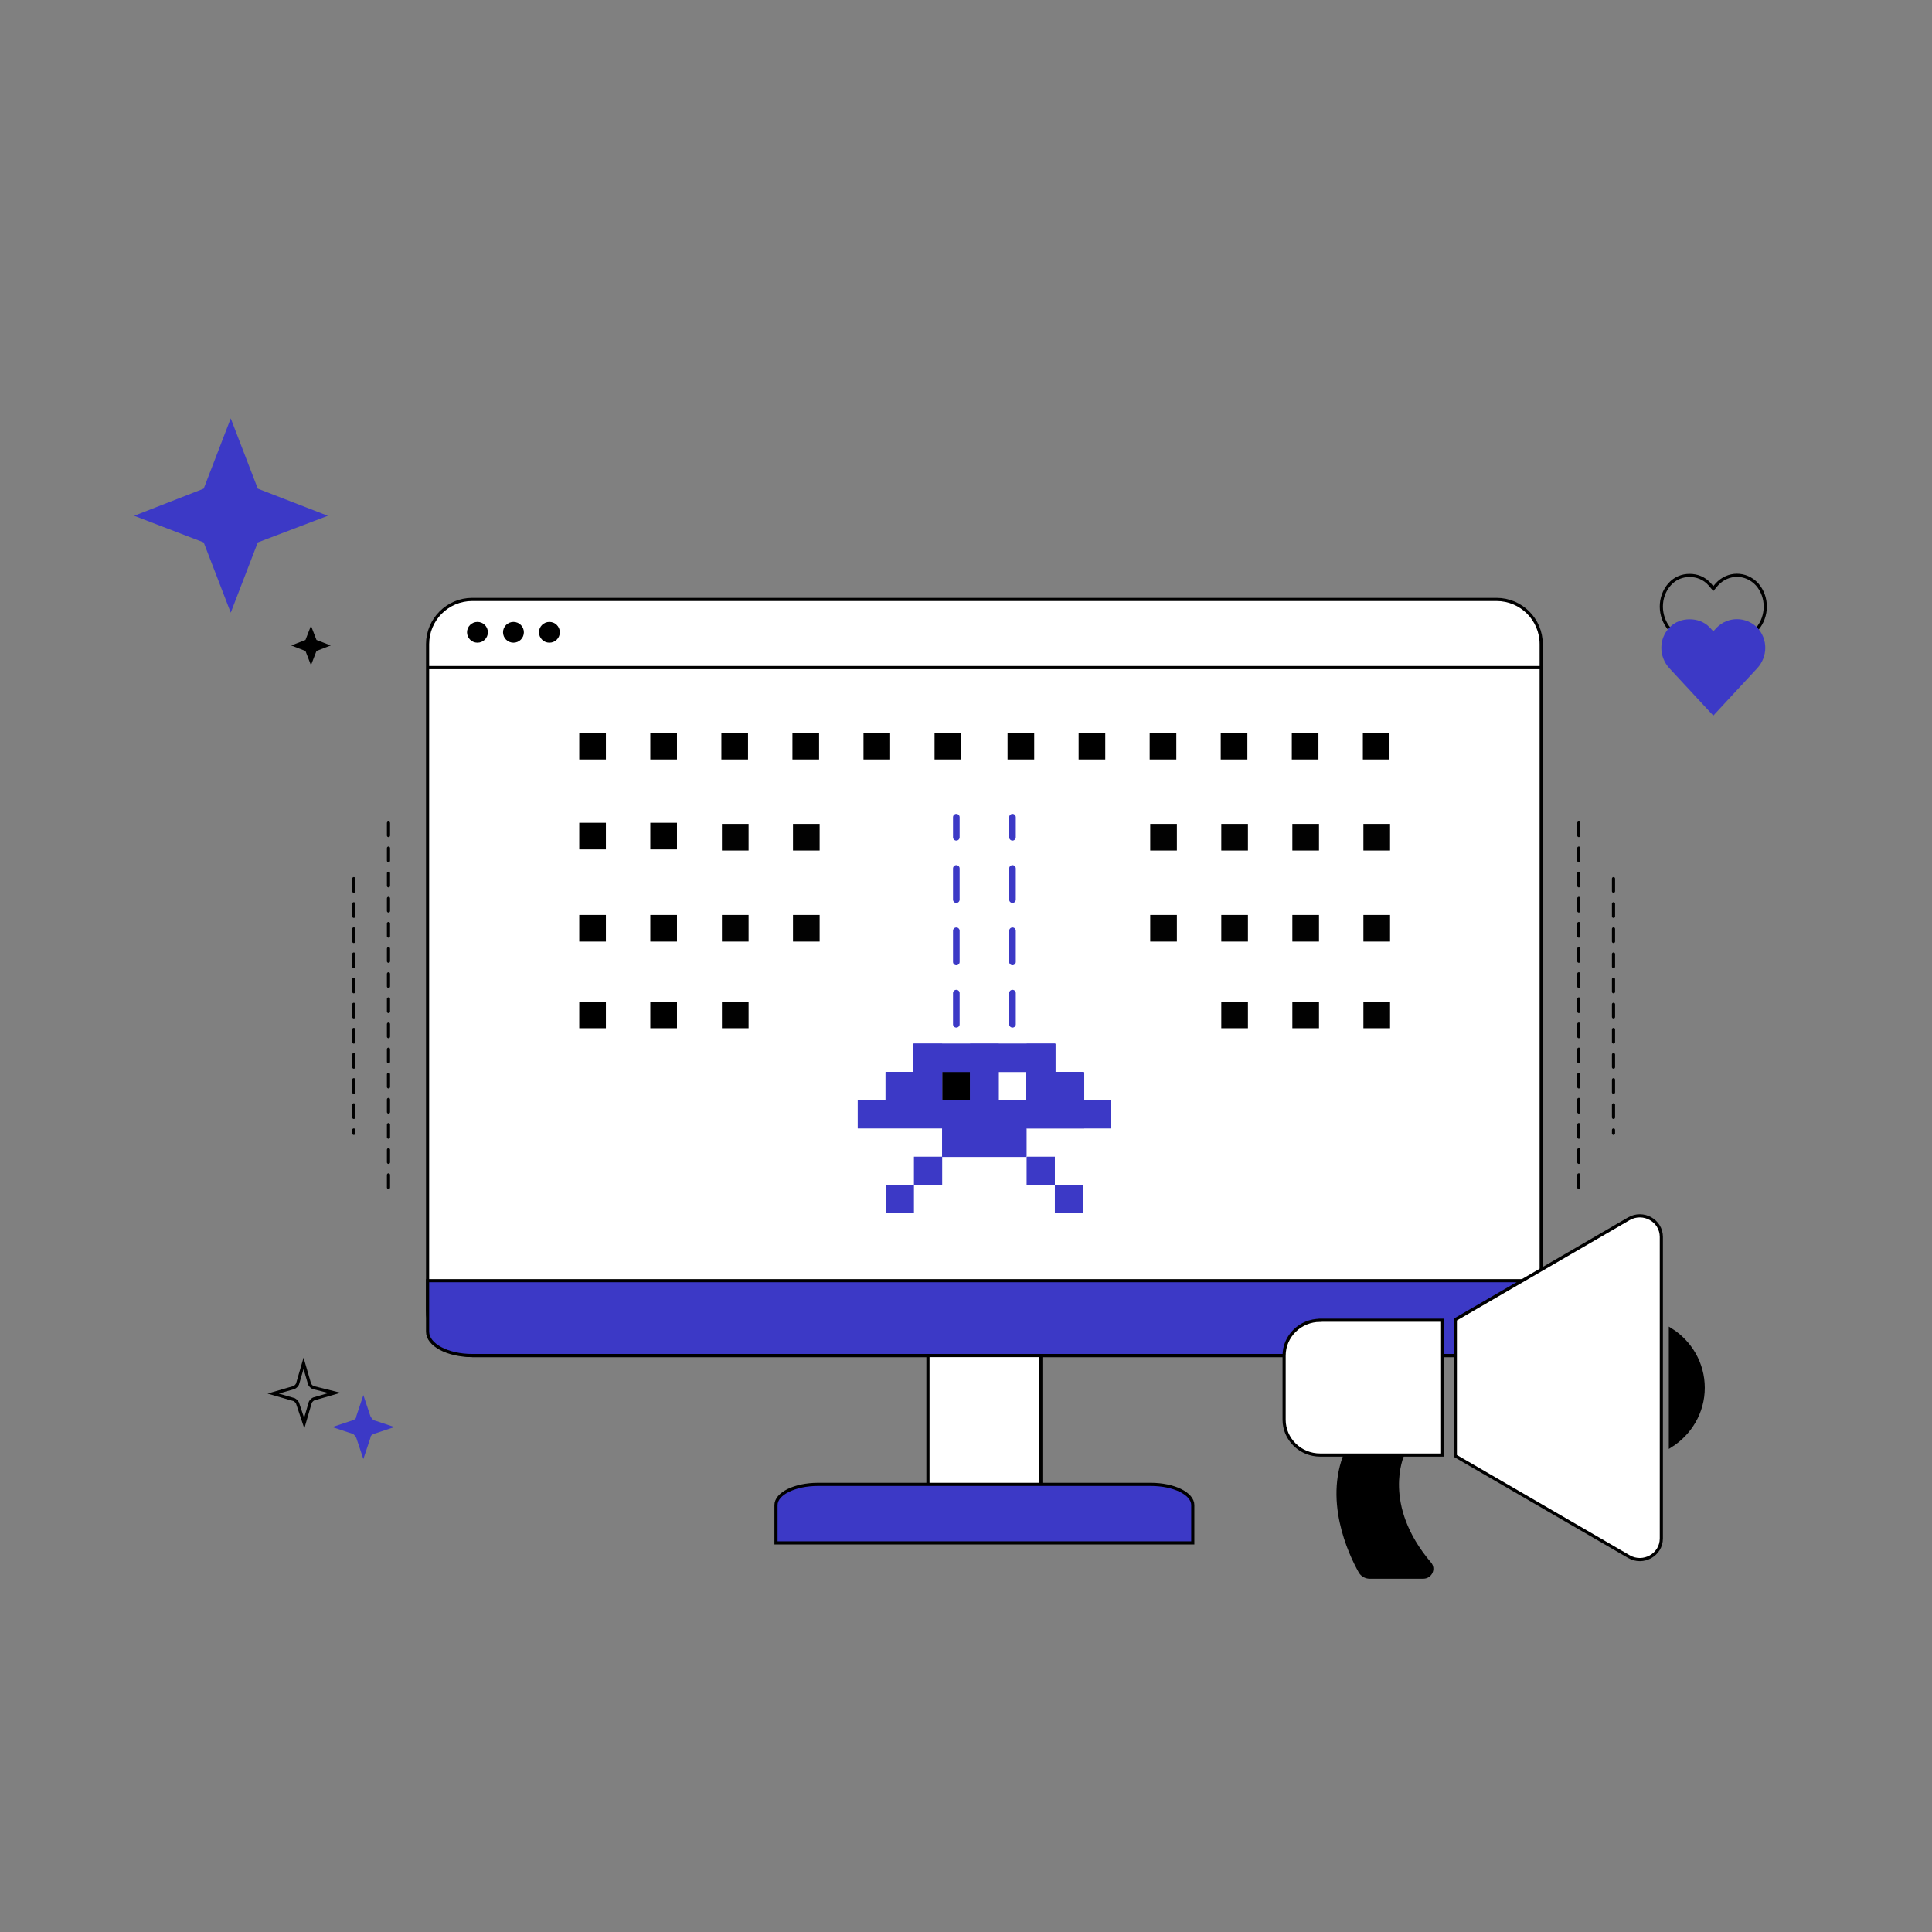 <?xml version="1.0" encoding="UTF-8"?>
<svg xmlns="http://www.w3.org/2000/svg" width="435" height="435" viewBox="0 0 435 435" fill="none">
  <rect x="0" y="0" width="435" height="435" fill="#808080" stroke="none"/>
  <path d="M336.953 305.207H106.329C100.775 305.207 96.273 300.704 96.273 295.149V150.313V145.025C96.273 139.471 100.775 134.968 106.329 134.968H336.953C342.507 134.968 347.009 139.471 347.009 145.025V150.313V295.151C347.011 300.704 342.507 305.207 336.953 305.207Z" fill="white"></path>
  <path d="M96.273 150.313V295.149C96.273 300.704 100.775 305.207 106.329 305.207H336.953C342.507 305.207 347.011 300.704 347.009 295.151V150.313M96.273 150.313V145.025C96.273 139.471 100.775 134.968 106.329 134.968H336.953C342.507 134.968 347.009 139.471 347.009 145.025V150.313M96.273 150.313H347.009" stroke="black" stroke-width="0.71"></path>
  <path d="M96.273 288.343V299.84C96.273 302.805 100.775 305.207 106.329 305.207H336.953C342.507 305.207 347.009 302.804 347.009 299.84V288.343H96.273Z" fill="#3C39C6" stroke="black" stroke-width="0.71"></path>
  <path d="M234.349 305.207H208.934V336.001H234.349V305.207Z" fill="white" stroke="black" stroke-width="0.71"></path>
  <path d="M268.561 347.395H174.719V338.877C174.719 336.301 178.955 334.213 184.178 334.213H259.102C264.327 334.213 268.561 336.302 268.561 338.877V347.395Z" fill="#3C39C6" stroke="black" stroke-width="0.71"></path>
  <path d="M107.5 144.703C108.797 144.703 109.848 143.656 109.848 142.364C109.848 141.073 108.797 140.026 107.5 140.026C106.203 140.026 105.152 141.073 105.152 142.364C105.152 143.656 106.203 144.703 107.5 144.703Z" fill="black"></path>
  <path d="M115.605 144.703C116.902 144.703 117.953 143.656 117.953 142.364C117.953 141.073 116.902 140.026 115.605 140.026C114.309 140.026 113.258 141.073 113.258 142.364C113.258 143.656 114.309 144.703 115.605 144.703Z" fill="black"></path>
  <path d="M123.699 144.703C124.996 144.703 126.047 143.656 126.047 142.364C126.047 141.073 124.996 140.026 123.699 140.026C122.403 140.026 121.352 141.073 121.352 142.364C121.352 143.656 122.403 144.703 123.699 144.703Z" fill="black"></path>
  <path d="M315.788 327.671C315.788 327.671 310.688 338.826 321.935 352.031C322.982 353.245 322.071 355.104 320.442 355.104H308.4C307.489 355.104 306.674 354.63 306.228 353.852C304.018 349.906 297.968 337.308 303.61 325.868" fill="black"></path>
  <path d="M315.788 327.671C315.788 327.671 310.688 338.826 321.935 352.031C322.982 353.245 322.071 355.104 320.442 355.104H308.4C307.489 355.104 306.674 354.63 306.228 353.852C304.018 349.906 297.968 337.308 303.61 325.868" stroke="black" stroke-width="0.71"></path>
  <path d="M327.676 297.105V327.801L366.748 350.472C369.967 352.351 374.059 350.074 374.059 346.393V278.493C374.059 274.832 369.987 272.555 366.748 274.414L327.676 297.105Z" fill="white" stroke="black" stroke-width="0.71"></path>
  <path d="M297.25 297.275C292.77 297.275 289.125 300.842 289.125 305.224V319.662C289.125 324.044 292.77 327.611 297.25 327.611H324.824V297.256H297.25V297.275Z" fill="white" stroke="black" stroke-width="0.71"></path>
  <path d="M376.098 299.324V325.6C380.538 322.83 383.486 317.992 383.486 312.471C383.486 306.95 380.538 302.075 376.098 299.324Z" fill="black" stroke="black" stroke-width="0.71"></path>
  <path d="M87.469 185.295L87.469 267.713" stroke="black" stroke-width="0.709" stroke-miterlimit="2.613" stroke-linecap="round" stroke-linejoin="round" stroke-dasharray="2.83 2.83"></path>
  <path d="M79.656 197.825L79.656 255.184" stroke="black" stroke-width="0.709" stroke-miterlimit="2.613" stroke-linecap="round" stroke-linejoin="round" stroke-dasharray="2.83 2.83"></path>
  <path d="M355.473 185.295L355.473 267.713" stroke="black" stroke-width="0.709" stroke-miterlimit="2.613" stroke-linecap="round" stroke-linejoin="round" stroke-dasharray="2.83 2.83"></path>
  <path d="M363.289 197.825L363.289 255.184" stroke="black" stroke-width="0.709" stroke-miterlimit="2.613" stroke-linecap="round" stroke-linejoin="round" stroke-dasharray="2.83 2.83"></path>
  <path d="M88.798 321.313L84.066 322.888C83.616 323.113 83.39 323.337 83.39 323.787L81.813 328.51L80.236 323.787C80.011 323.337 79.785 323.113 79.56 322.888L74.828 321.313L79.56 319.739C80.011 319.514 80.236 319.289 80.236 318.839L81.813 314.116L83.39 318.839C83.616 319.289 83.841 319.514 84.066 319.739L88.798 321.313Z" fill="#3C39C6"></path>
  <path d="M75.33 313.619L70.624 314.983C70.32 315.134 70.017 315.438 69.865 315.741L68.499 320.438L66.981 315.892C66.829 315.589 66.525 315.286 66.222 315.134L61.516 313.771L66.222 312.407C66.525 312.256 66.829 311.952 66.981 311.649L68.347 306.952L69.713 311.649C69.865 311.952 70.168 312.256 70.472 312.407L75.33 313.619Z" stroke="black" stroke-width="0.709" stroke-miterlimit="10"></path>
  <path d="M70.019 140.879L71.26 144.088L74.469 145.328L71.26 146.569L70.019 149.778L68.779 146.569L65.57 145.328L68.779 144.088L70.019 140.879Z" fill="black"></path>
  <path d="M51.953 94.204L58.042 110.02L73.811 116.129L58.042 122.128L51.953 137.944L45.863 122.128L30.203 116.129L45.863 110.02L51.953 94.204Z" fill="#3C39C6"></path>
  <path d="M312.98 185.5H306.98V191.5H312.98V185.5Z" fill="#020202"></path>
  <path d="M296.98 185.5H290.98V191.5H296.98V185.5Z" fill="#020202"></path>
  <path d="M280.98 185.5H274.98V191.5H280.98V185.5Z" fill="#020202"></path>
  <path d="M264.98 185.5H258.98V191.5H264.98V185.5Z" fill="#020202"></path>
  <path d="M184.547 185.5H178.547V191.5H184.547V185.5Z" fill="#020202"></path>
  <path d="M168.547 185.5H162.547V191.5H168.547V185.5Z" fill="#020202"></path>
  <path d="M312.98 225.504H306.98V231.504H312.98V225.504Z" fill="#020202"></path>
  <path d="M296.98 225.504H290.98V231.504H296.98V225.504Z" fill="#020202"></path>
  <path d="M280.98 225.504H274.98V231.504H280.98V225.504Z" fill="#020202"></path>
  <path d="M168.547 225.504H162.547V231.504H168.547V225.504Z" fill="#020202"></path>
  <path d="M312.98 206H306.98V212H312.98V206Z" fill="#020202"></path>
  <path d="M296.98 206H290.98V212H296.98V206Z" fill="#020202"></path>
  <path d="M280.98 206H274.98V212H280.98V206Z" fill="#020202"></path>
  <path d="M264.98 206H258.98V212H264.98V206Z" fill="#020202"></path>
  <path d="M184.547 206H178.547V212H184.547V206Z" fill="#020202"></path>
  <path d="M168.547 206H162.547V212H168.547V206Z" fill="#020202"></path>
  <path d="M215.322 231.362C215.125 231.362 214.936 231.284 214.796 231.145C214.657 231.005 214.578 230.816 214.578 230.618V223.601C214.578 223.404 214.657 223.215 214.796 223.075C214.936 222.936 215.125 222.857 215.322 222.857C215.52 222.857 215.709 222.936 215.849 223.075C215.988 223.215 216.067 223.404 216.067 223.601V230.618C216.067 230.816 215.988 231.005 215.849 231.145C215.709 231.284 215.52 231.362 215.322 231.362M215.322 217.329C215.125 217.329 214.936 217.25 214.796 217.111C214.657 216.971 214.578 216.782 214.578 216.584V209.568C214.578 209.37 214.657 209.181 214.796 209.041C214.936 208.902 215.125 208.823 215.322 208.823C215.52 208.823 215.709 208.902 215.849 209.041C215.988 209.181 216.067 209.37 216.067 209.568V216.584C216.067 216.782 215.988 216.971 215.849 217.111C215.709 217.25 215.52 217.329 215.322 217.329M215.322 203.295C215.125 203.295 214.936 203.217 214.796 203.077C214.657 202.937 214.578 202.748 214.578 202.551V195.534C214.578 195.336 214.657 195.147 214.796 195.008C214.936 194.868 215.125 194.79 215.322 194.79C215.52 194.79 215.709 194.868 215.849 195.008C215.988 195.147 216.067 195.336 216.067 195.534V202.551C216.067 202.748 215.988 202.937 215.849 203.077C215.709 203.217 215.52 203.295 215.322 203.295M215.322 189.261C215.125 189.261 214.936 189.183 214.796 189.043C214.657 188.904 214.578 188.714 214.578 188.517V183.994C214.578 183.797 214.657 183.608 214.796 183.468C214.936 183.328 215.125 183.25 215.322 183.25C215.52 183.25 215.709 183.328 215.849 183.468C215.988 183.608 216.067 183.797 216.067 183.994V188.517C216.067 188.714 215.988 188.904 215.849 189.043C215.709 189.183 215.52 189.261 215.322 189.261" fill="#3C39C6"></path>
  <path d="M227.967 231.362C227.769 231.362 227.58 231.284 227.441 231.145C227.301 231.005 227.223 230.816 227.223 230.618V223.601C227.223 223.404 227.301 223.215 227.441 223.075C227.58 222.936 227.769 222.857 227.967 222.857C228.164 222.857 228.354 222.936 228.493 223.075C228.633 223.215 228.711 223.404 228.711 223.601V230.618C228.711 230.816 228.633 231.005 228.493 231.145C228.354 231.284 228.164 231.362 227.967 231.362M227.967 217.329C227.769 217.329 227.58 217.25 227.441 217.111C227.301 216.971 227.223 216.782 227.223 216.584V209.568C227.223 209.37 227.301 209.181 227.441 209.041C227.58 208.902 227.769 208.823 227.967 208.823C228.164 208.823 228.354 208.902 228.493 209.041C228.633 209.181 228.711 209.37 228.711 209.568V216.584C228.711 216.782 228.633 216.971 228.493 217.111C228.354 217.25 228.164 217.329 227.967 217.329M227.967 203.295C227.769 203.295 227.58 203.217 227.441 203.077C227.301 202.937 227.223 202.748 227.223 202.551V195.534C227.223 195.336 227.301 195.147 227.441 195.008C227.58 194.868 227.769 194.79 227.967 194.79C228.164 194.79 228.354 194.868 228.493 195.008C228.633 195.147 228.711 195.336 228.711 195.534V202.551C228.711 202.748 228.633 202.937 228.493 203.077C228.354 203.217 228.164 203.295 227.967 203.295ZM227.967 189.261C227.769 189.261 227.58 189.183 227.441 189.043C227.301 188.904 227.223 188.714 227.223 188.517V183.994C227.223 183.797 227.301 183.608 227.441 183.468C227.58 183.328 227.769 183.25 227.967 183.25C228.164 183.25 228.354 183.328 228.493 183.468C228.633 183.608 228.711 183.797 228.711 183.994V188.517C228.711 188.714 228.633 188.904 228.493 189.043C228.354 189.183 228.164 189.261 227.967 189.261" fill="#3C39C6"></path>
  <path d="M212.106 234.984H205.746V241.343H212.106V234.984Z" fill="#3C39C6"></path>
  <path d="M218.465 234.984H212.106V241.343H218.465V234.984Z" fill="#3C39C6"></path>
  <path d="M224.825 234.984H218.465V241.343H224.825V234.984Z" fill="#3C39C6"></path>
  <path d="M231.184 234.984H224.825V241.343H231.184V234.984Z" fill="#3C39C6"></path>
  <path d="M237.543 234.984H231.184V241.343H237.543V234.984Z" fill="#3C39C6"></path>
  <path d="M212.174 241.341H205.814V247.701H212.174V241.341Z" fill="#3C39C6"></path>
  <path d="M218.502 241.341H212.142V247.701H218.502V241.341Z" fill="black"></path>
  <path d="M224.819 241.341H218.459V247.701H224.819V241.341Z" fill="#3C39C6"></path>
  <path d="M237.472 241.341H231.112V247.701H237.472V241.341Z" fill="#3C39C6"></path>
  <path d="M243.829 241.341H237.469V247.701H243.829V241.341Z" fill="#3C39C6"></path>
  <path d="M205.817 241.341H199.457V247.701H205.817V241.341Z" fill="#3C39C6"></path>
  <path d="M212.174 247.701H205.814L205.814 254.061H212.174L212.174 247.701Z" fill="#3C39C6"></path>
  <path d="M218.502 247.701H212.142L212.142 254.061H218.502L218.502 247.701Z" fill="#3C39C6"></path>
  <path d="M224.819 247.701H218.459L218.46 254.061H224.82L224.819 247.701Z" fill="#3C39C6"></path>
  <path d="M231.148 247.701H224.788V254.061H231.148V247.701Z" fill="#3C39C6"></path>
  <path d="M237.472 247.701H231.112L231.112 254.061H237.472L237.472 247.701Z" fill="#3C39C6"></path>
  <path d="M243.829 247.701H237.469L237.469 254.061H243.829L243.829 247.701Z" fill="#3C39C6"></path>
  <path d="M250.154 247.701H243.794V254.061H250.154V247.701Z" fill="#3C39C6"></path>
  <path d="M199.493 247.701H193.133V254.061H199.493V247.701Z" fill="#3C39C6"></path>
  <path d="M205.817 247.701H199.457L199.457 254.061H205.817L205.817 247.701Z" fill="#3C39C6"></path>
  <path d="M218.502 254.061H212.142V260.421H218.502V254.061Z" fill="#3C39C6"></path>
  <path d="M224.82 254.061H218.46V260.421H224.82V254.061Z" fill="#3C39C6"></path>
  <path d="M231.148 254.061H224.788V260.421H231.148V254.061Z" fill="#3C39C6"></path>
  <path d="M237.508 260.434H231.148V266.793H237.508V260.434Z" fill="#3C39C6"></path>
  <path d="M243.865 266.794H237.505V273.153H243.865V266.794Z" fill="#3C39C6"></path>
  <path d="M212.138 260.434H205.778V266.793H212.138V260.434Z" fill="#3C39C6"></path>
  <path d="M205.782 266.794H199.422V273.153H205.782V266.794Z" fill="#3C39C6"></path>
  <path d="M312.855 165H306.855V171H312.855V165Z" fill="black"></path>
  <path d="M296.855 165H290.855V171H296.855V165Z" fill="black"></path>
  <path d="M280.855 165H274.855V171H280.855V165Z" fill="black"></path>
  <path d="M264.855 165H258.855V171H264.855V165Z" fill="black"></path>
  <path d="M216.422 165H210.422V171H216.422V165Z" fill="black"></path>
  <path d="M168.422 165H162.422V171H168.422V165Z" fill="black"></path>
  <path d="M248.855 165H242.855V171H248.855V165Z" fill="black"></path>
  <path d="M200.422 165H194.422V171H200.422V165Z" fill="black"></path>
  <path d="M152.422 165H146.422V171H152.422V165Z" fill="black"></path>
  <path d="M152.422 185.25H146.422V191.25H152.422V185.25Z" fill="black"></path>
  <path d="M152.422 206H146.422V212H152.422V206Z" fill="black"></path>
  <path d="M152.422 225.504H146.422V231.504H152.422V225.504Z" fill="black"></path>
  <path d="M232.855 165H226.855V171H232.855V165Z" fill="black"></path>
  <path d="M184.422 165H178.422V171H184.422V165Z" fill="black"></path>
  <path d="M136.422 165H130.422V171H136.422V165Z" fill="black"></path>
  <path d="M136.422 185.25H130.422V191.25H136.422V185.25Z" fill="black"></path>
  <path d="M136.422 206H130.422V212H136.422V206Z" fill="black"></path>
  <path d="M136.422 225.504H130.422V231.504H136.422V225.504Z" fill="black"></path>
  <path d="M380.433 129.562C378.797 129.562 377.153 130.153 375.905 131.573C373.409 134.413 373.477 138.791 375.905 141.631L385.76 153.227L395.614 141.631C398.042 138.791 398.11 134.413 395.614 131.573C393.118 128.852 389.055 128.852 386.559 131.573L385.76 132.52L384.961 131.573C383.712 130.153 382.069 129.562 380.433 129.562Z" stroke="black" stroke-width="0.71"></path>
  <path d="M380.433 139.432C378.797 139.432 377.153 139.974 375.905 141.276C373.409 143.879 373.477 147.892 375.905 150.495L385.76 161.125L395.614 150.495C398.042 147.892 398.11 143.879 395.614 141.276C393.118 138.781 389.055 138.781 386.559 141.276L385.76 142.144L384.961 141.276C383.712 139.974 382.069 139.432 380.433 139.432Z" fill="#3C39C6"></path>
  <rect x="193.125" y="247.75" width="57.027" height="6.318" fill="#3C39C6"></rect>
  <rect x="212.125" y="247.75" width="18.875" height="12.75" fill="#3C39C6"></rect>
  <rect width="12.75" height="6.375" transform="matrix(1 0 0 -1 231 247.75)" fill="#3C39C6"></rect>
  <rect width="12.75" height="9.75" transform="matrix(1 0 0 -1 199.375 251.125)" fill="#3C39C6"></rect>
  <rect width="6.5" height="16.125" transform="matrix(1 0 0 -1 205.625 251.125)" fill="#3C39C6"></rect>
  <rect width="6.5" height="16.125" transform="matrix(1 0 0 -1 218.391 251.125)" fill="#3C39C6"></rect>
  <rect width="6.5" height="19.068" transform="matrix(1 0 0 -1 231.125 254.068)" fill="#3C39C6"></rect>
  <rect width="6.5" height="12.693" transform="matrix(1 0 0 -1 237.625 254.068)" fill="#3C39C6"></rect>
  <rect width="32" height="6.375" transform="matrix(1 0 0 -1 205.625 241.375)" fill="#3C39C6"></rect>
</svg>
